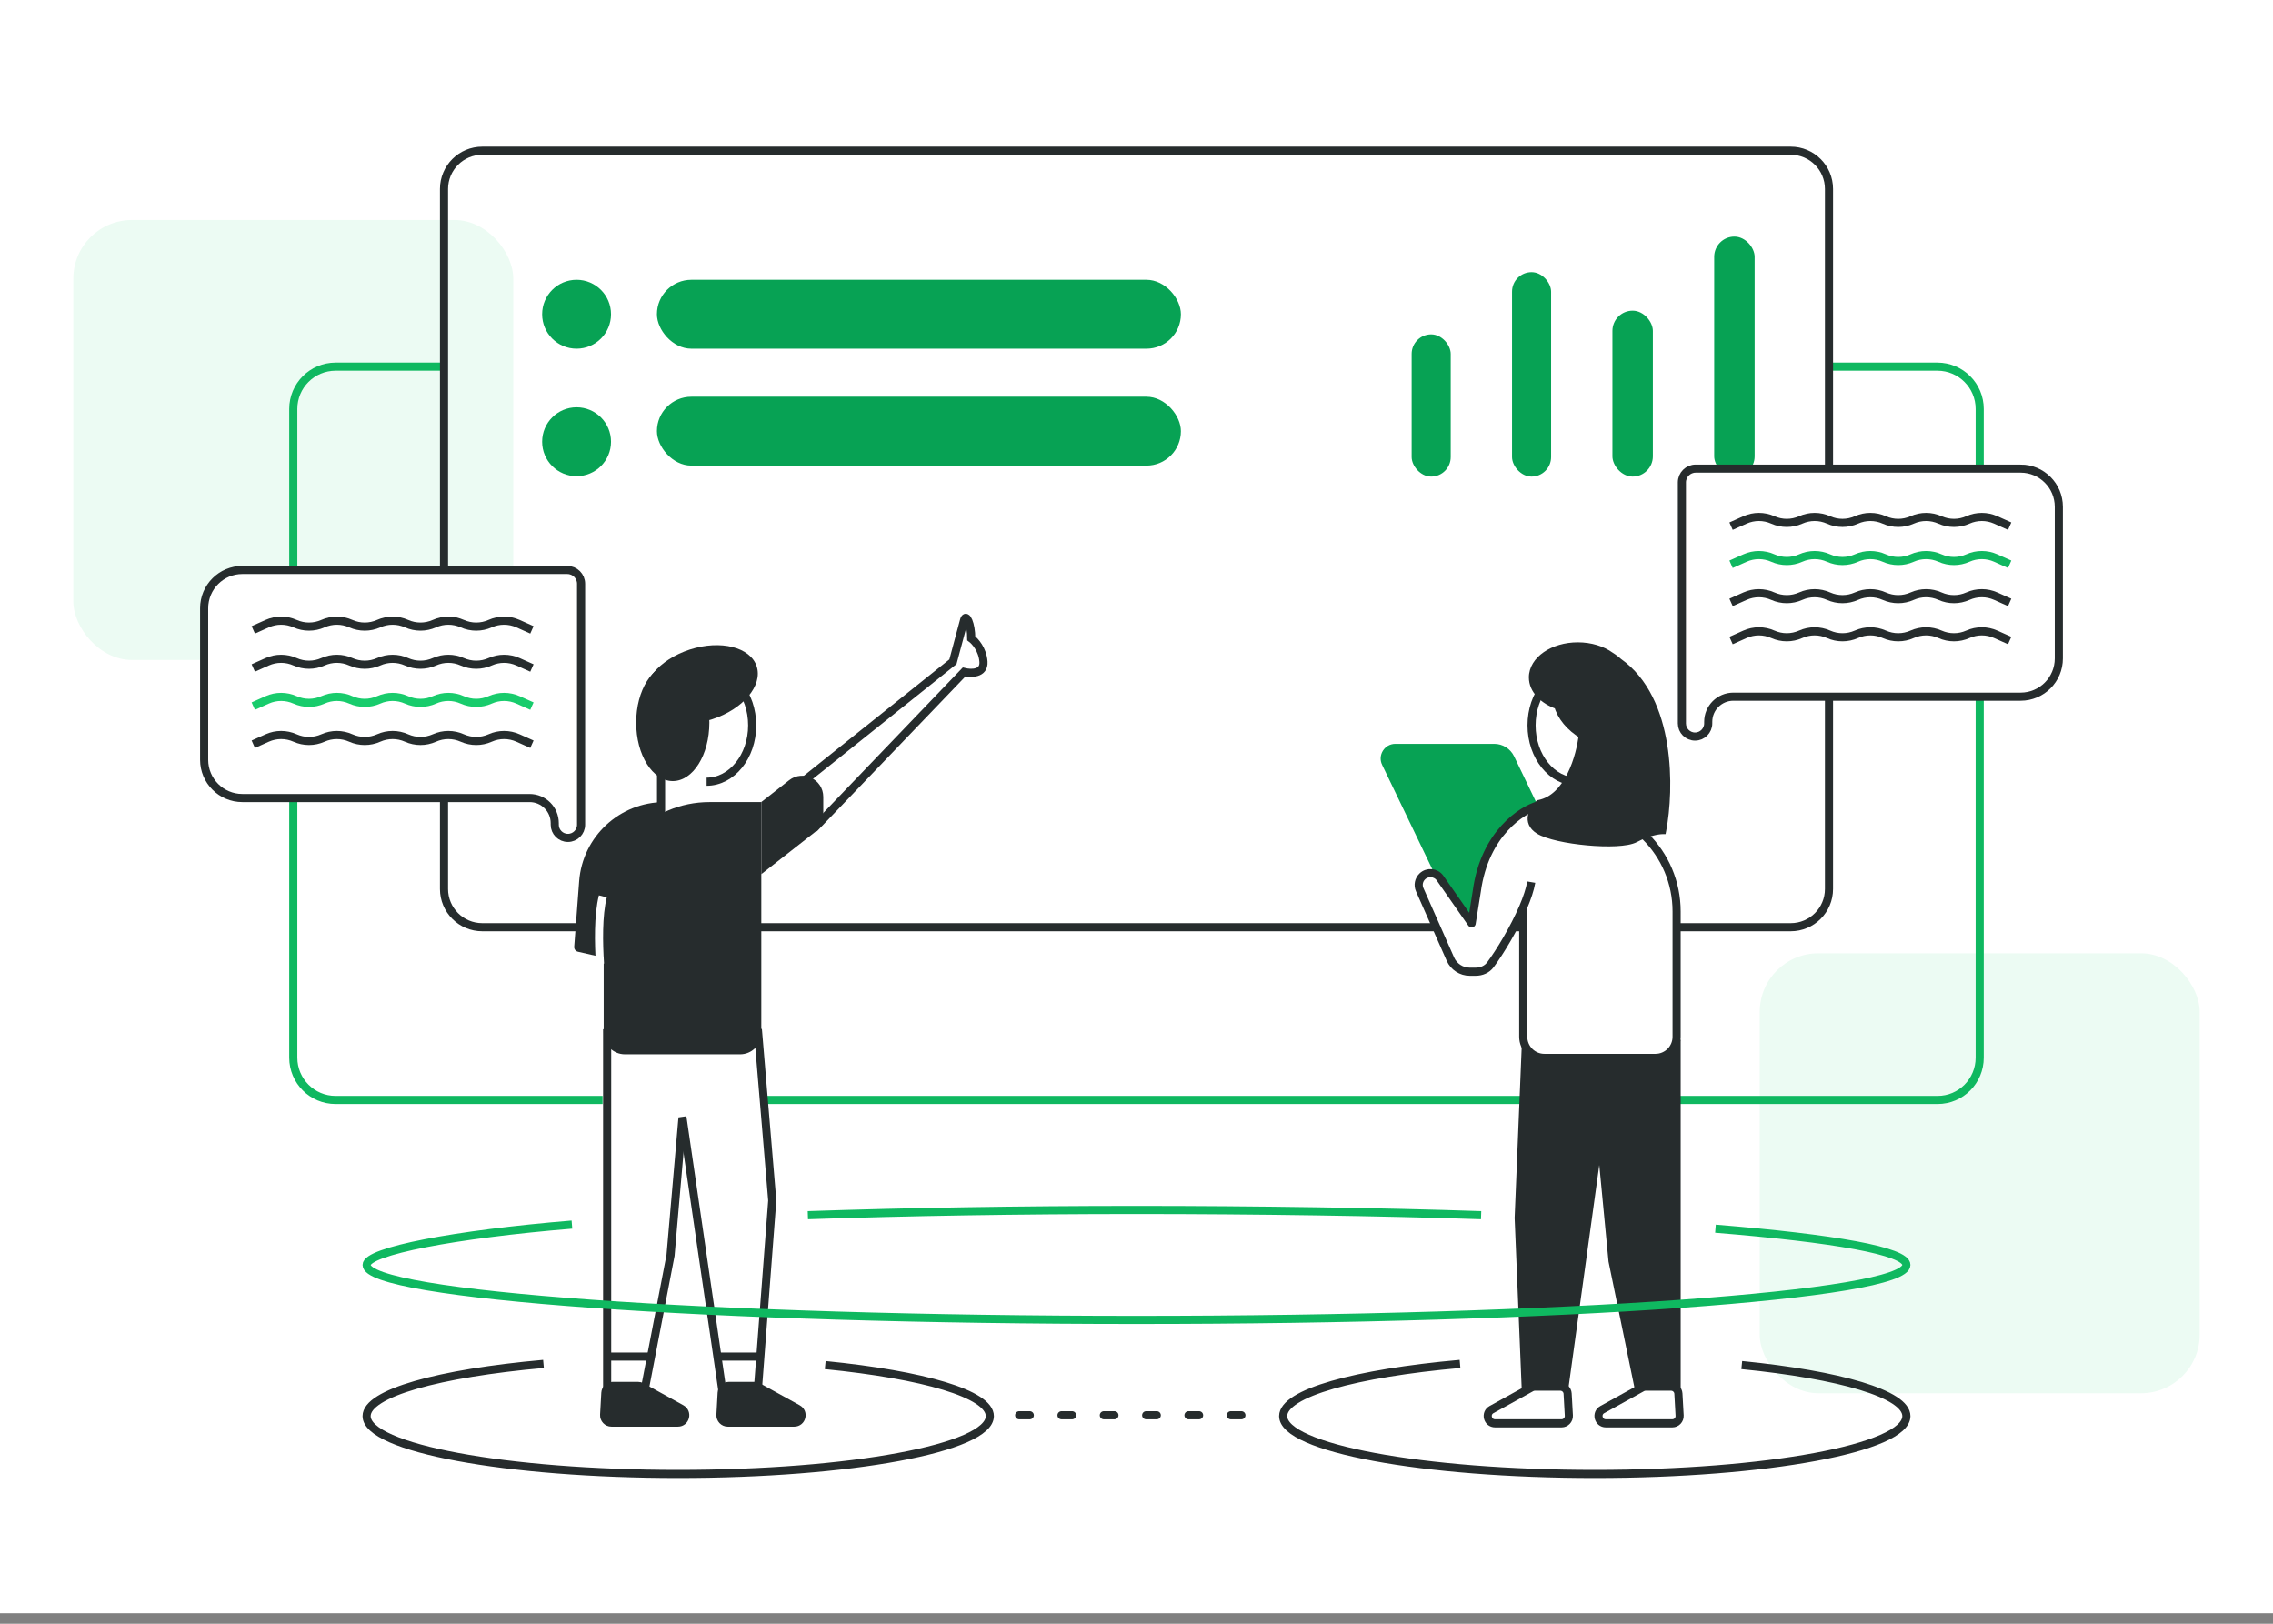 <svg xmlns="http://www.w3.org/2000/svg" width="210" height="150" fill="none" viewBox="0 0 210 150"><rect x="0" y="0" width="210" height="150" fill="#808080" stroke="none"/><path fill="#fff" d="m0 0h210v149.032h-210z"/><rect width="40.645" height="40.645" x="162.581" y="88.064" fill="#ecfbf3" rx="5.419"/><rect width="40.645" height="40.645" x="6.774" y="20.323" fill="#ecfbf3" rx="5.419"/><path stroke="#0fb860" stroke-width=".75" d="m55.672 101.613h-24.668c-2.158 0-3.908-1.75-3.908-3.908v-59.926c0-2.158 1.75-3.908 3.908-3.908h9.827m29.47 67.742h108.708c2.158 0 3.894-1.75 3.894-3.908v-59.926c0-2.158-1.749-3.908-3.908-3.908h-9.675"/><path fill="#07a254" d="m127.692 70.657c-.433-.899.223-1.942 1.221-1.942h9.141c.781 0 1.492.448 1.831 1.151l7.053 14.666h-12.573z"/><path stroke="#262c2d" stroke-width=".75" d="m44.553 13.923h120.894c1.951 0 3.533 1.582 3.533 3.533v64.668c0 1.951-1.581 3.533-3.531 3.533h-9.413-100.665-10.818c-1.951 0-3.533-1.582-3.533-3.533v-64.668c0-1.951 1.582-3.533 3.533-3.533z"/><rect width="3.61" height="13.138" x="130.42" y="30.888" fill="#07a254" rx="1.805"/><rect width="3.61" height="18.887" x="139.695" y="25.14" fill="#07a254" rx="1.805"/><rect width="3.737" height="15.328" x="148.971" y="28.698" fill="#07a254" rx="1.869"/><rect width="3.737" height="22.171" x="158.374" y="21.855" fill="#07a254" rx="1.869"/><rect width="48.408" height="6.364" x="60.692" y="36.649" fill="#07a254" rx="3.182"/><circle cx="53.268" cy="40.808" r="3.182" fill="#07a254"/><rect width="48.408" height="6.364" x="60.692" y="25.846" fill="#07a254" rx="3.182"/><circle cx="53.268" cy="29.028" r="3.182" fill="#07a254"/><g stroke-width=".75"><path fill="#fff" stroke="#262c2d" d="m22.393 52.654h30.018c.703 0 1.273.57 1.273 1.273v22.262c0 .672-.544 1.216-1.216 1.216-.672 0-1.216-.544-1.216-1.216v-.145c0-1.282-1.04-2.322-2.322-2.322h-26.536c-1.951 0-3.533-1.582-3.533-3.533v-14.003c0-1.951 1.582-3.533 3.533-3.533z"/><path stroke="#262c2d" d="m23.401 58.186 1.287-.576c.819-.366 1.755-.366 2.574 0.0.819.366 1.755.366 2.574 0 .819-.366 1.755-.366 2.574 0 .819.366 1.755.366 2.574 0 .819-.366 1.755-.366 2.574 0 .819.366 1.755.366 2.574 0 .819-.366 1.755-.366 2.574 0 .819.366 1.755.366 2.574 0 .819-.366 1.755-.366 2.574 0l1.287.576"/><path stroke="#262c2d" d="m23.401 61.708 1.287-.576c.819-.366 1.755-.366 2.574 0.0.819.366 1.755.366 2.574 0 .819-.366 1.755-.366 2.574 0 .819.366 1.755.366 2.574 0 .819-.366 1.755-.366 2.574 0 .819.366 1.755.366 2.574 0 .819-.366 1.755-.366 2.574 0 .819.366 1.755.366 2.574 0 .819-.366 1.755-.366 2.574 0l1.287.576"/><path stroke="#18cc6c" d="m23.401 65.229 1.287-.576c.819-.366 1.755-.366 2.574 0.0.819.366 1.755.366 2.574 0 .819-.366 1.755-.366 2.574 0 .819.366 1.755.366 2.574 0 .819-.366 1.755-.366 2.574 0 .819.366 1.755.366 2.574 0 .819-.366 1.755-.366 2.574 0 .819.366 1.755.366 2.574 0 .819-.366 1.755-.366 2.574 0l1.287.576"/><path stroke="#262c2d" d="m23.401 68.75 1.287-.576c.819-.366 1.755-.366 2.574 0.0.819.366 1.755.366 2.574 0 .819-.366 1.755-.366 2.574 0 .819.366 1.755.366 2.574 0 .819-.366 1.755-.366 2.574 0 .819.366 1.755.366 2.574 0 .819-.366 1.755-.366 2.574 0 .819.366 1.755.366 2.574 0 .819-.366 1.755-.366 2.574 0l1.287.576"/><path fill="#fff" stroke="#262c2d" d="m186.68 43.291h-30.017c-.703 0-1.273.57-1.273 1.273v22.262c0 .672.544 1.216 1.216 1.216.671 0 1.216-.544 1.216-1.216v-.145c0-1.282 1.039-2.322 2.322-2.322h26.536c1.951 0 3.533-1.582 3.533-3.533v-14.003c0-1.951-1.582-3.533-3.533-3.533z"/><path stroke="#262c2d" d="m159.932 48.607 1.287-.576c.819-.366 1.755-.366 2.574 0.0.819.366 1.755.366 2.573 0 .819-.366 1.755-.366 2.574 0 .819.366 1.755.366 2.574 0 .819-.366 1.755-.366 2.574 0 .818.366 1.755.366 2.573 0 .819-.366 1.755-.366 2.574 0 .819.366 1.755.366 2.574 0 .819-.366 1.755-.366 2.574 0l1.286.576"/><path stroke="#0fb860" d="m159.932 52.128 1.287-.576c.819-.366 1.755-.366 2.574 0 .819.366 1.755.366 2.573 0.0.819-.366 1.755-.366 2.574 0 .819.366 1.755.366 2.574 0 .819-.366 1.755-.366 2.574 0 .818.366 1.755.366 2.573 0 .819-.366 1.755-.366 2.574 0 .819.366 1.755.366 2.574 0 .819-.366 1.755-.366 2.574 0l1.286.576"/><path stroke="#262c2d" d="m159.932 55.65 1.287-.576c.819-.366 1.755-.366 2.574 0.0.819.366 1.755.366 2.573 0 .819-.366 1.755-.366 2.574 0 .819.366 1.755.366 2.574 0 .819-.366 1.755-.366 2.574 0 .818.366 1.755.366 2.573 0 .819-.366 1.755-.366 2.574 0 .819.366 1.755.366 2.574 0 .819-.366 1.755-.366 2.574 0l1.286.576"/><path stroke="#262c2d" d="m159.932 59.171 1.287-.576c.819-.366 1.755-.366 2.574 0.0.819.366 1.755.366 2.573 0 .819-.366 1.755-.366 2.574 0 .819.366 1.755.366 2.574 0 .819-.366 1.755-.366 2.574 0 .818.366 1.755.366 2.573 0 .819-.366 1.755-.366 2.574 0 .819.366 1.755.366 2.574 0 .819-.366 1.755-.366 2.574 0l1.286.576"/><path stroke="#262c2d" d="m50.211 126c-9.667.862-16.341 2.696-16.341 4.819 0 2.95 12.89 5.342 28.79 5.342 15.9 0 28.79-2.392 28.79-5.342 0-2.04-6.156-3.812-15.208-4.712"/><path stroke="#262c2d" d="m134.889 126c-9.667.862-16.341 2.696-16.341 4.819 0 2.95 12.89 5.342 28.791 5.342 15.9 0 28.79-2.392 28.79-5.342 0-2.04-6.156-3.812-15.208-4.712"/><path stroke="#262c2d" stroke-dasharray=".98 2.93" stroke-linecap="round" d="m94.161 130.742h21.678"/><path fill="#262c2d" stroke="#262c2d" d="m154.902 128.596v-32.162h-13.926l-.665 16.081.665 16.081h3.502l3.347-24.2 1.158 12.1 2.489 12.1z"/></g><path fill="#fff" d="m142.02 74.43h3.112c5.395 0 9.769 4.374 9.769 9.77v11.577c0 1.079-.874 1.954-1.954 1.954h-10.262c-1.079 0-1.954-.875-1.954-1.954v-11.977c-.843 1.979-2.167 4.161-3.036 5.329-.316.424-.824.639-1.353.639h-.554c-.773 0-1.474-.456-1.787-1.163l-2.838-6.417c-.185-.417-.089-.906.24-1.223.481-.464 1.263-.388 1.646.16l2.914 4.172.475-2.959c.732-5.417 4.273-7.529 5.582-7.909z"/><path stroke="#262c2d" stroke-linejoin="round" stroke-width=".75" d="m141.471 81.492c-.114.671-.384 1.471-.74 2.307m0 0c-.843 1.979-2.167 4.161-3.036 5.329-.316.424-.824.639-1.353.639h-.554c-.773 0-1.474-.456-1.787-1.163l-2.838-6.417c-.185-.417-.089-.906.24-1.223.481-.464 1.263-.388 1.646.16l2.914 4.172.475-2.959c.732-5.417 4.273-7.529 5.582-7.909h3.112c5.395 0 9.769 4.374 9.769 9.77v11.577c0 1.079-.874 1.954-1.954 1.954h-10.262c-1.079 0-1.954-.875-1.954-1.954z"/><path fill="#fff" stroke="#262c2d" stroke-width=".75" d="m148.036 130.218 3.679-2.033c.1-.055.213-.084.328-.084h2.348c.36 0 .656.281.676.64l.113 2.032c.022.388-.287.715-.676.715h-6.14c-.7 0-.94-.932-.328-1.27z"/><path fill="#fff" stroke="#262c2d" stroke-width=".75" d="m137.8 130.218 3.679-2.033c.101-.055.213-.084.328-.084h2.348c.36 0 .657.281.677.64l.113 2.032c.021.388-.288.715-.677.715h-6.14c-.7 0-.94-.932-.328-1.27z"/><path stroke="#262c2d" stroke-width=".75" d="m145.71 72.213c-2.326 0-4.211-2.332-4.211-5.208s1.885-5.208 4.211-5.208c2.325 0 4.21 2.332 4.21 5.208v8.032"/><path fill="#262c2d" fill-rule="evenodd" d="m148.784 60.605c-.756-.551-1.825-.894-3.01-.894-2.291 0-4.147 1.282-4.147 2.864 0 1.13.948 2.107 2.324 2.573.27 1.003 1.087 2.032 2.282 2.734-.211 1.954-1.299 5.856-4.042 6.39-.514.482-1.234 1.639 0 2.411 1.543.964 7.425 1.543 8.871.771 1.157-.617 2.154-.771 2.507-.771.708-3.729.888-12.054-4.05-15.525-.165-.155-.42-.356-.735-.552z" clip-rule="evenodd"/><path fill="#262c2d" d="m148.784 60.605-.221.303.011.008.012.007zm-4.833 4.543.363-.097-.053-.194-.189-.064zm2.282 2.734.373.04.026-.241-.209-.123zm-4.042 6.39-.072-.368-.106.021-.079.074zm0 2.411.199-.318zm8.871.771.177.331zm2.507-.771v.375h.311l.058-.305zm-4.05-15.525-.256.274.019.018.022.015zm-.514-.855c-.829-.604-1.978-.966-3.231-.966v.75c1.116 0 2.106.324 2.789.822zm-3.231-.966c-1.212 0-2.325.339-3.146.905-.819.566-1.376 1.385-1.376 2.334h.75c0-.633.371-1.246 1.053-1.716.68-.47 1.64-.772 2.719-.772zm-4.522 3.239c0 1.36 1.128 2.437 2.579 2.928l.241-.71c-1.302-.44-2.07-1.317-2.07-2.218zm2.337 2.671c.301 1.117 1.193 2.219 2.454 2.96l.38-.646c-1.128-.664-1.87-1.619-2.109-2.509zm-1.327 9.395c1.542-.3 2.574-1.536 3.235-2.863.666-1.336 1-2.845 1.109-3.854l-.746-.081c-.102.945-.418 2.363-1.034 3.601-.621 1.246-1.505 2.228-2.707 2.462zm.128 1.725c-.259-.161-.387-.325-.449-.466-.061-.141-.071-.293-.038-.455.069-.341.318-.686.544-.898l-.513-.547c-.288.27-.655.746-.767 1.296-.057.284-.047.596.087.904.134.307.379.578.738.802zm8.496.758c-.282.15-.845.258-1.622.297-.757.038-1.658.009-2.567-.074s-1.818-.22-2.59-.393c-.785-.176-1.389-.383-1.717-.588l-.398.636c.443.277 1.153.504 1.95.684.81.182 1.751.323 2.686.408.935.086 1.873.117 2.674.076.781-.039 1.495-.149 1.937-.384zm2.683-.816c-.421 0-1.478.173-2.683.816l.353.662c1.109-.592 2.045-.727 2.33-.727zm-4.265-14.844c2.349 1.652 3.51 4.482 3.987 7.42.475 2.931.257 5.9-.09 7.729l.737.14c.36-1.899.585-4.957.093-7.989-.491-3.025-1.708-6.093-4.296-7.913zm-.718-.541c.296.184.531.371.677.507l.513-.547c-.185-.173-.46-.389-.794-.597z"/><path stroke="#262c2d" stroke-width=".75" d="m56.092 95.079v33.501h3.43l2.427-12.604 1.095-12.603"/><path stroke="#262c2d" stroke-width=".75" d="m70.017 95.079 1.331 15.831-1.331 17.461h-3.291l-3.683-25.2"/><path fill="#262c2d" d="m55.773 83.866c0-5.396 4.374-9.77 9.77-9.77h4.793v21.346c0 1.079-.875 1.954-1.954 1.954h-10.655c-1.079 0-1.954-.875-1.954-1.954z"/><path fill="#262c2d" d="m72.903 72.081-2.567 2.011v6.663l4.976-3.899c.473-.37.749-.938.749-1.538v-1.699c0-1.629-1.876-2.543-3.159-1.538z"/><path stroke="#262c2d" stroke-width=".75" d="m56.226 125.323h3.971"/><path stroke="#262c2d" stroke-width=".75" d="m66.387 125.323h3.878"/><path fill="#262c2d" stroke="#262c2d" stroke-width=".75" d="m62.958 130.149-3.679-2.032c-.1-.056-.213-.085-.328-.085h-2.348c-.359 0-.656.281-.676.64l-.113 2.032c-.022.389.287.715.676.715h6.14c.7 0 .94-.932.328-1.27z"/><path fill="#262c2d" stroke="#262c2d" stroke-width=".75" d="m73.706 130.149-3.679-2.032c-.1-.056-.213-.085-.328-.085h-2.348c-.359 0-.656.281-.676.64l-.113 2.032c-.022.389.287.715.676.715h6.14c.7 0 .94-.932.328-1.27z"/><path stroke="#262c2d" stroke-width=".75" d="m65.283 72.213c2.325 0 4.21-2.332 4.21-5.208s-1.885-5.208-4.21-5.208c-2.325 0-4.21 2.332-4.21 5.208v9.387"/><path fill="#262c2d" d="m53.507 81.4c.311-4.119 3.744-7.303 7.875-7.303l-4.476 14.629-3.518-.806c-.211-.048-.355-.244-.339-.46z"/><path stroke="#262c2d" stroke-width=".75" d="m73.839 72.484 14.203-11.352c.282-1.066.884-3.329 1.034-3.856.188-.658.658.376.658 1.693.345.251 1.053 1.034 1.129 2.163.075 1.129-1.16 1.097-1.787.94l-13.883 14.476"/><path stroke="#fff" stroke-width=".75" d="m55.43 89.038c-.123-1.865-.18-4.484.265-6.233"/><ellipse cx="62.156" cy="66.753" fill="#262c2d" rx="3.382" ry="5.403"/><ellipse cx="64.773" cy="63.259" fill="#262c2d" rx="3.382" ry="5.403" transform="matrix(.308 .951 -.951 .308 104.98 -17.862)"/><path stroke="#0fb860" stroke-width=".75" d="m52.839 113.129c-10.814.891-18.968 2.454-18.968 3.726 0 2.806 31.846 5.08 71.129 5.08 39.283 0 71.129-2.274 71.129-5.08 0-1.283-6.657-2.455-17.638-3.349m-83.853-1.247c9.208-.311 19.501-.485 30.362-.485 10.861 0 22.63.174 31.839.485"/></svg>